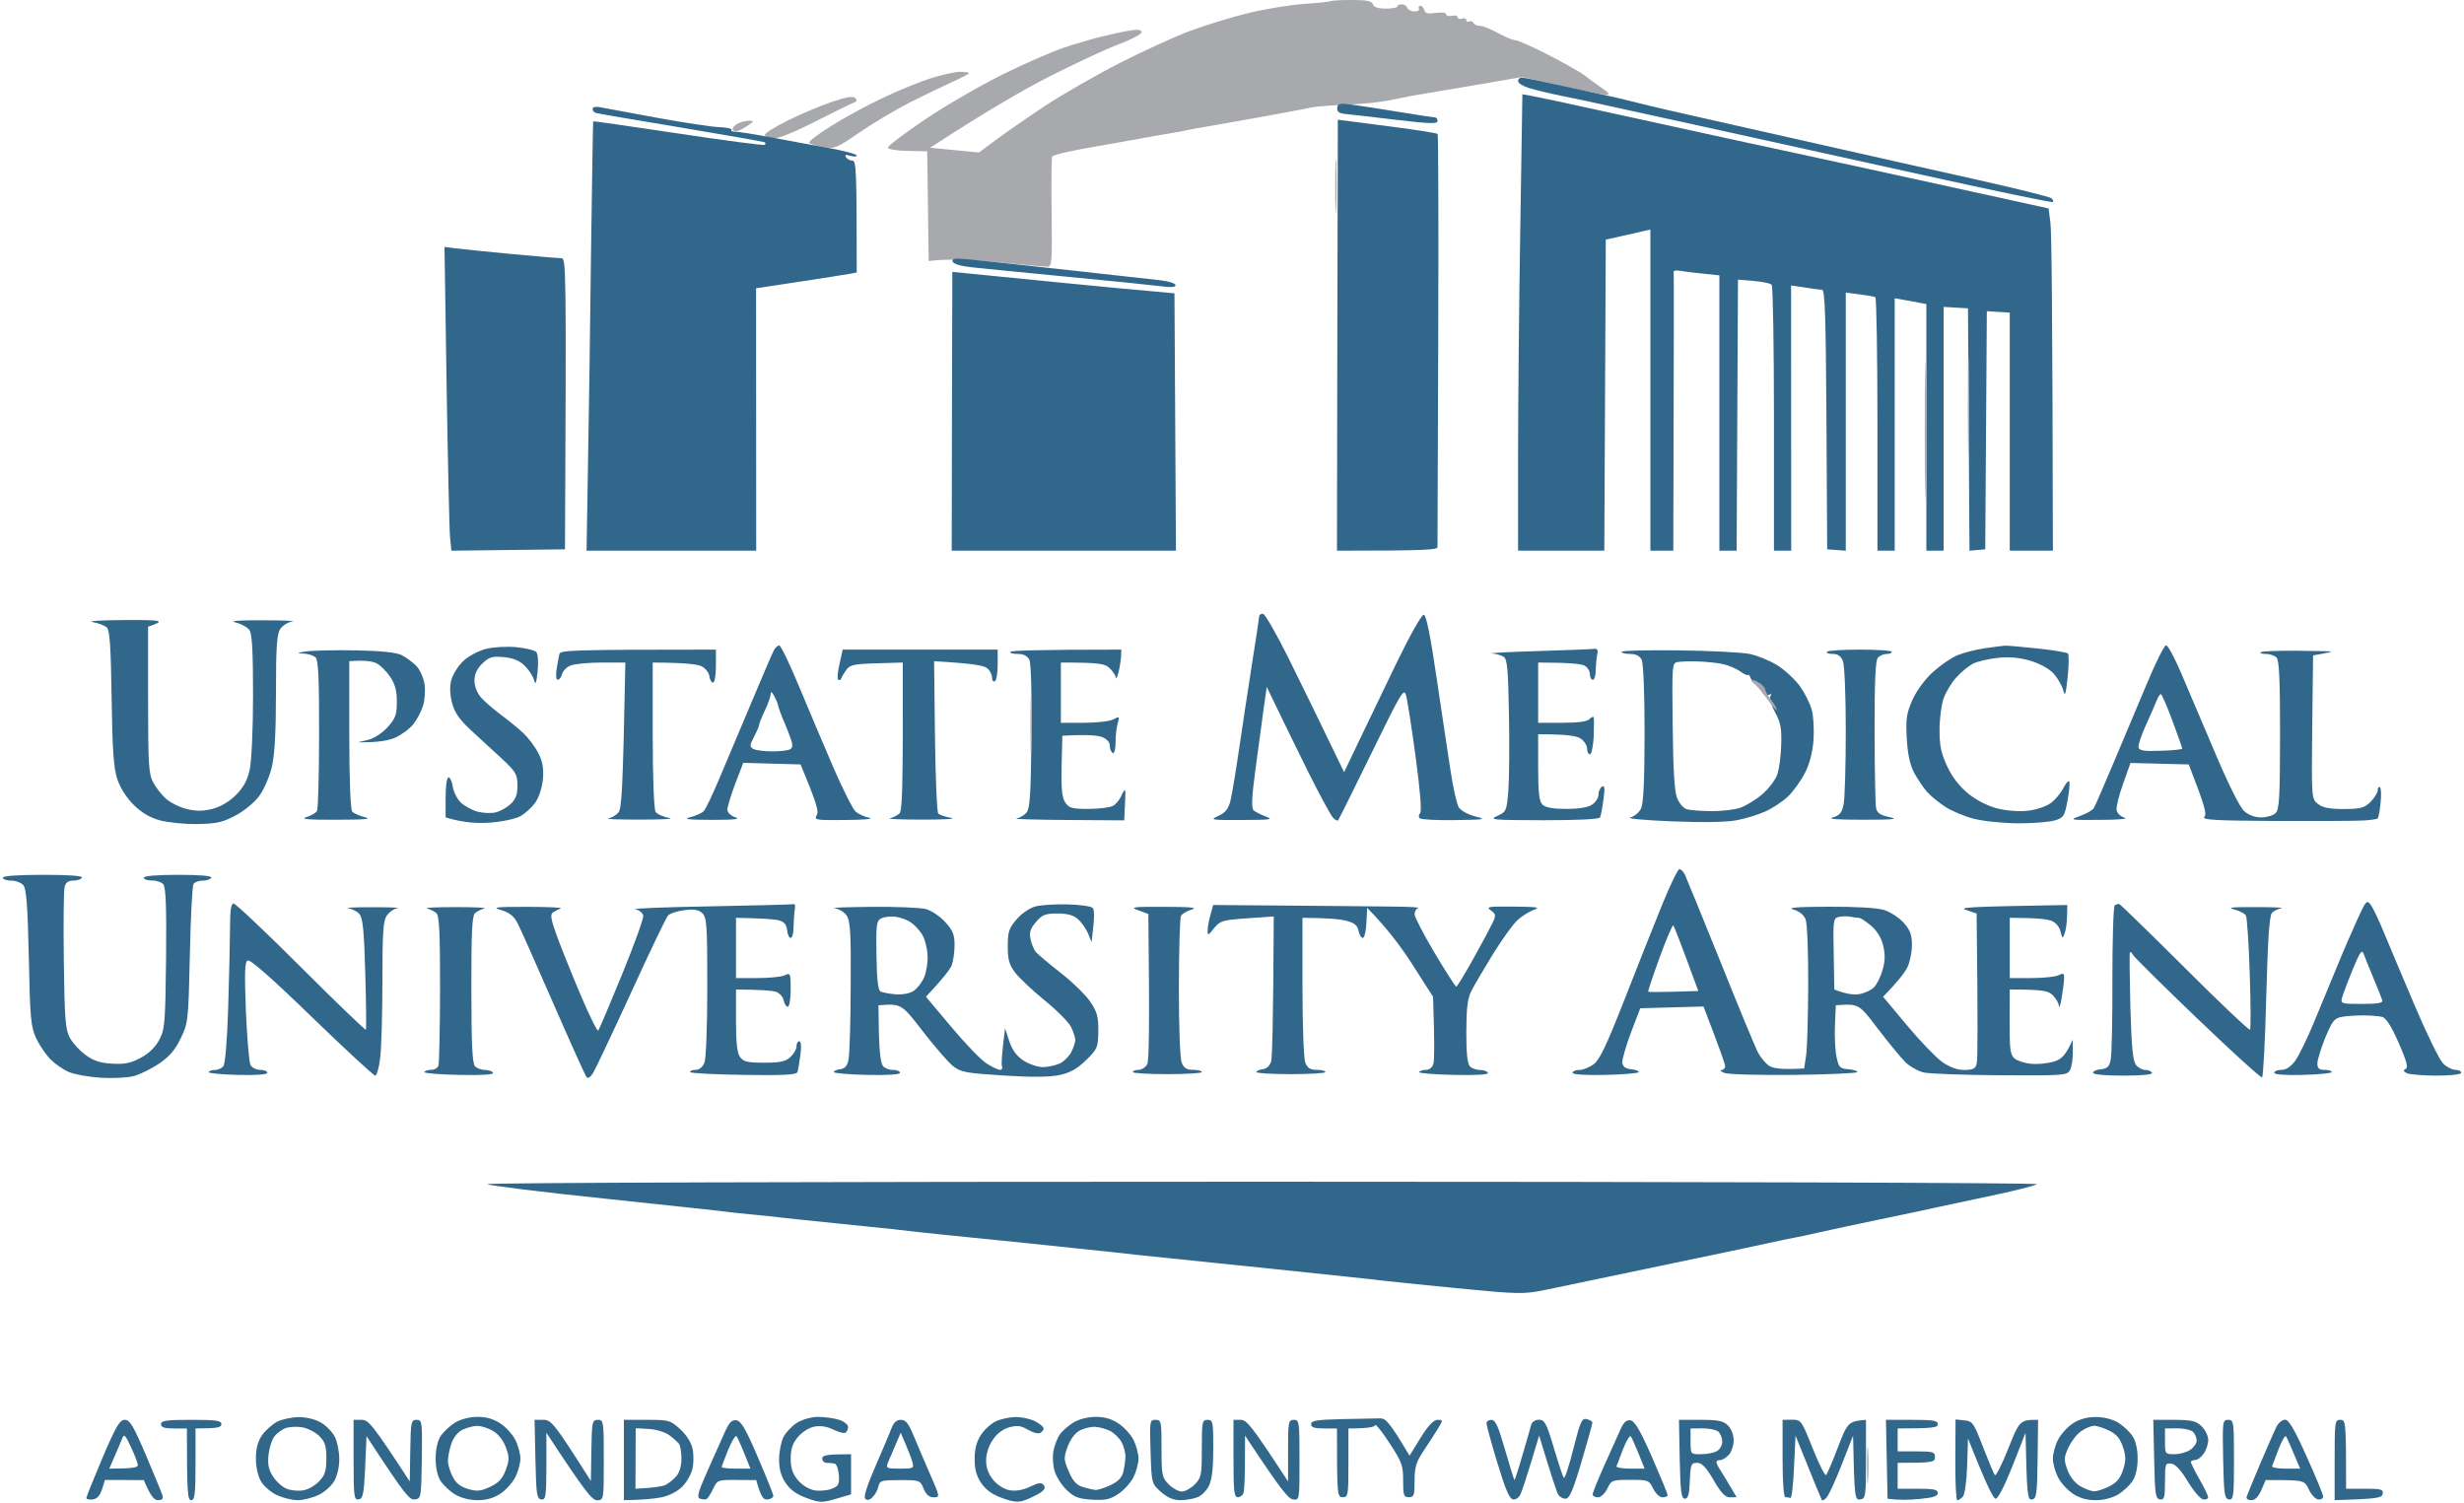 <svg xmlns="http://www.w3.org/2000/svg" viewBox="0 0 200 122" width="200" height="122">
	<style>
		tspan { white-space:pre }
		.shp0 { fill: #a8a9ad } 
		.shp1 { fill: #31678b } 
	</style>
	<g >
		<path class="shp0" d="M108.03 0.09C107.98 0.13 106.99 0.24 105.83 0.32C104.68 0.4 102.63 0.74 101.28 1.07C99.94 1.4 97.84 2.05 96.62 2.5C95.4 2.95 92.82 4.13 90.9 5.11C88.97 6.09 86.19 7.69 84.71 8.67C83.24 9.65 81.45 10.89 80.75 11.42L79.46 12.38L75.5 11.99C80.2 8.93 83.24 7.19 85.3 6.15C87.35 5.11 89.85 3.95 90.84 3.58C91.84 3.21 92.65 2.78 92.65 2.62C92.65 2.41 92.39 2.37 91.77 2.47C91.29 2.54 90.27 2.76 89.5 2.95C88.73 3.13 87.31 3.55 86.35 3.87C85.39 4.19 83.13 5.18 81.33 6.07C79.53 6.96 76.71 8.6 75.05 9.72C73.39 10.84 72.05 11.86 72.07 11.99C72.1 12.12 72.82 12.24 73.69 12.25L75.26 12.28L75.38 21.19C76.92 20.98 78.99 21.09 80.98 21.29C82.97 21.49 84.78 21.65 85.01 21.65C85.38 21.65 85.41 21.31 85.36 17.25C85.32 14.83 85.35 12.78 85.41 12.7C85.48 12.62 86.06 12.45 86.7 12.32C87.34 12.18 88.18 12.02 88.56 11.96C88.95 11.89 90.42 11.63 91.83 11.38C93.24 11.12 94.71 10.86 95.1 10.8C95.48 10.74 96.06 10.64 96.38 10.56C96.7 10.49 97.28 10.38 97.67 10.32C98.05 10.26 100.05 9.91 102.1 9.54C104.15 9.17 106.1 8.8 106.42 8.73C106.74 8.65 108 8.55 109.22 8.5C110.44 8.46 112.01 8.3 112.72 8.15C113.42 8.01 114.21 7.85 114.47 7.8C114.73 7.76 116.88 7.39 119.25 6.99L123.57 6.25C128.45 7.36 130.08 7.69 130.34 7.69C130.71 7.69 130.64 7.57 129.99 7.12C129.54 6.81 128.91 6.35 128.59 6.1C128.27 5.85 126.95 5.11 125.67 4.45C124.39 3.79 123.18 3.26 122.99 3.26C122.8 3.26 122.17 3 121.59 2.68C121.01 2.36 120.35 2.1 120.13 2.1C119.9 2.1 119.67 1.99 119.6 1.86C119.54 1.73 119.38 1.68 119.25 1.75C119.12 1.81 119.02 1.76 119.02 1.63C119.02 1.5 118.86 1.45 118.67 1.51C118.48 1.58 118.32 1.52 118.32 1.4C118.32 1.27 118.11 1.22 117.85 1.28C117.6 1.34 117.39 1.29 117.39 1.16C117.39 1.03 117.03 0.98 116.54 1.05C115.91 1.14 115.67 1.09 115.61 0.82C115.56 0.63 115.41 0.47 115.29 0.47C115.16 0.47 115.11 0.57 115.17 0.7C115.23 0.83 115.08 0.93 114.82 0.93C114.56 0.93 114.3 0.8 114.23 0.64C114.17 0.48 113.96 0.35 113.77 0.35C113.58 0.35 113.42 0.43 113.42 0.52C113.42 0.62 113 0.7 112.49 0.7C111.86 0.7 111.51 0.58 111.44 0.35C111.35 0.08 110.93 0 109.72 0C108.85 0 108.09 0.04 108.03 0.09ZM75.5 6.37C74.6 6.66 72.86 7.37 71.65 7.95C70.43 8.52 68.56 9.54 67.5 10.2C66.44 10.86 65.62 11.49 65.67 11.58C65.72 11.68 66.21 11.84 66.78 11.93C67.75 12.1 67.87 12.05 69.78 10.74C70.87 9.99 72.71 8.9 73.86 8.31C75.02 7.73 76.57 6.98 77.3 6.65C78.04 6.32 78.65 6 78.65 5.94C78.65 5.87 78.31 5.83 77.89 5.83C77.47 5.84 76.39 6.08 75.5 6.37Z" />
		<path class="shp1" d="M123.22 6.58C123.21 6.74 123.61 6.99 124.09 7.14C124.57 7.3 125.81 7.59 126.84 7.8C127.86 8 129.12 8.27 129.64 8.39C130.15 8.5 133.93 9.33 138.04 10.23C142.15 11.13 150.23 12.91 156.01 14.19C161.79 15.47 166.56 16.46 166.63 16.4C166.69 16.34 166.64 16.2 166.51 16.09C166.38 15.98 163.65 15.3 160.44 14.58C157.23 13.87 151.56 12.59 147.84 11.75C144.12 10.91 139.71 9.91 138.04 9.54C136.37 9.17 134.11 8.65 133.02 8.37C131.93 8.1 130.78 7.82 130.46 7.76C130.13 7.7 128.51 7.34 126.84 6.97C125.17 6.6 123.67 6.29 123.51 6.29C123.35 6.29 123.22 6.42 123.22 6.58Z" />
		<path class="shp0" d="M67.5 8.28C66.57 8.59 64.97 9.27 63.94 9.78C62.92 10.29 62.08 10.81 62.08 10.94C62.08 11.07 62.37 11.2 62.72 11.24C63.13 11.27 64.36 10.79 66.16 9.87C67.7 9.09 69.12 8.39 69.31 8.33C69.55 8.24 69.59 8.13 69.42 7.96C69.25 7.78 68.69 7.87 67.5 8.28Z" />
		<path class="shp1" d="M123.4 18.55C123.3 24.55 123.22 32.88 123.22 37.08L123.22 44.7L130.22 44.7L130.34 19.45C132.33 19.01 133.14 18.82 133.43 18.75L133.96 18.63L133.96 44.7L135.82 44.7C135.87 27.29 135.87 22.16 135.85 22.06C135.84 21.96 136.06 21.93 136.35 21.98C136.64 22.03 137.48 22.14 138.21 22.21L139.56 22.35L139.56 44.7L140.96 44.7L141.07 22.7C143.06 22.83 143.72 22.99 143.81 23.13C143.91 23.28 143.99 28.19 143.99 34.05L143.99 44.7L145.39 44.7L145.38 23.17C147.11 23.44 147.74 23.52 147.9 23.52C148.13 23.52 148.2 25.81 148.25 34.05L148.31 44.59L149.82 44.7L149.82 23.75C151.54 23.96 152.12 24.07 152.22 24.12C152.31 24.17 152.39 28.82 152.39 34.46L152.39 44.7L153.79 44.7L153.79 24.21C154.97 24.42 155.55 24.52 155.83 24.58L156.36 24.68L156.36 44.7L157.76 44.7L157.76 24.91L159.74 25.03L159.86 44.7L161.14 44.59L161.27 25.26L163.13 25.38L163.13 44.7L166.63 44.7C166.6 24.94 166.52 18.69 166.43 18.07L166.28 16.92C161.94 15.96 159.1 15.34 157.18 14.92C155.25 14.5 152.31 13.86 150.64 13.49C148.97 13.13 144.67 12.19 141.07 11.42C137.48 10.64 132.44 9.54 129.87 8.97C127.3 8.4 124.84 7.88 124.39 7.8L123.57 7.65L123.4 18.55ZM108.54 8.77C108.52 9.09 108.71 9.21 109.28 9.26C109.69 9.3 111.53 9.51 113.36 9.73C115.96 10.04 116.68 10.06 116.68 9.84C116.69 9.68 116.61 9.55 116.51 9.54C116.41 9.54 115.13 9.34 113.65 9.1C112.18 8.86 110.43 8.59 109.77 8.5C108.71 8.36 108.57 8.39 108.54 8.77ZM48.1 8.83C48.09 8.97 48.21 9.12 48.37 9.17C48.53 9.22 51.65 9.75 55.31 10.36C58.97 10.97 62.01 11.51 62.08 11.55C62.14 11.6 62.14 11.69 62.08 11.76C62.01 11.82 58.86 11.41 55.08 10.84C51.29 10.27 48.17 9.82 48.15 9.85C48.13 9.87 48.05 14.77 47.97 20.72C47.9 26.68 47.79 34.51 47.72 38.13L47.61 44.7L61.38 44.7L61.37 23.4C63.09 23.14 64.64 22.9 65.93 22.71C67.21 22.51 68.55 22.3 68.9 22.24L69.54 22.12C69.54 13.7 69.49 13.04 69.19 13.04C69 13.04 68.77 12.91 68.67 12.76C68.54 12.57 68.65 12.53 69.02 12.65C69.31 12.73 69.54 12.72 69.54 12.61C69.53 12.51 68.51 12.24 67.26 12.01C66.01 11.79 63.89 11.4 62.54 11.14C61.2 10.89 59.91 10.69 59.68 10.69C59.46 10.7 59.32 10.63 59.37 10.54C59.42 10.44 58.97 10.34 58.38 10.32C57.78 10.3 55.51 9.96 53.33 9.56C51.14 9.16 49.08 8.78 48.74 8.71C48.38 8.63 48.11 8.68 48.1 8.83Z" />
		<path class="shp0" d="M59.88 10.03C59.63 10.16 59.45 10.37 59.47 10.49C59.49 10.61 59.65 10.68 59.81 10.65C59.98 10.62 60.37 10.42 60.69 10.2C61.21 9.84 61.22 9.8 60.79 9.8C60.54 9.8 60.13 9.9 59.88 10.03Z" />
		<path class="shp1" d="M108.55 27.21L108.52 44.7C115.72 44.7 116.68 44.63 116.68 44.41C116.68 44.25 116.7 36.66 116.74 27.55C116.77 18.44 116.75 10.93 116.69 10.87C116.62 10.81 115.2 10.58 113.54 10.36C111.87 10.14 110.07 9.91 109.54 9.84L108.59 9.72L108.55 27.21Z" />
		<path class="shp0" d="M108.38 15.13C108.38 17.12 108.41 17.9 108.46 16.88C108.5 15.86 108.5 14.23 108.46 13.27C108.41 12.31 108.38 13.15 108.38 15.13Z" />
		<path class="shp1" d="M36.25 31.27C36.35 37.44 36.47 42.99 36.53 43.6L36.64 44.7L45.86 44.59C45.97 21.65 45.95 20.95 45.57 20.96C45.34 20.96 43.48 20.8 41.42 20.61C39.37 20.41 37.33 20.21 36.89 20.15L36.08 20.04L36.25 31.27ZM77.32 21.22C77.37 21.42 77.96 21.6 78.9 21.7C79.72 21.79 83.18 22.13 86.58 22.46C89.98 22.78 93.37 23.13 94.11 23.22C95.05 23.35 95.45 23.32 95.42 23.14C95.4 23 94.85 22.82 94.19 22.75C93.54 22.68 90.16 22.3 86.7 21.92C83.23 21.54 79.68 21.15 78.81 21.07C77.55 20.94 77.25 20.97 77.32 21.22ZM77.27 33.39L77.25 44.7L95.45 44.7L95.33 23.81C92.44 23.56 89.03 23.23 85.88 22.92C82.74 22.61 79.52 22.29 78.73 22.21L77.3 22.07L77.27 33.39Z" />
		<path class="shp0" d="M156.23 35.04C156.23 40.03 156.26 42.02 156.3 39.46C156.34 36.9 156.34 32.82 156.3 30.38C156.26 27.95 156.23 30.05 156.23 35.04ZM159.73 32.94C159.73 36.53 159.76 37.94 159.8 36.09C159.84 34.23 159.84 31.3 159.8 29.57C159.76 27.84 159.73 29.36 159.73 32.94Z" />
		<path fill-rule="evenodd" class="shp1" d="M102.51 49.82C102.67 49.82 103.62 51.47 104.62 53.49C105.62 55.51 107.04 58.4 109.1 62.68L110.14 60.5C110.71 59.3 112.1 56.41 113.23 54.07C114.48 51.49 115.4 49.85 115.58 49.9C115.77 49.95 116.12 51.7 116.6 54.97C117.01 57.71 117.51 61.1 117.73 62.51C117.94 63.92 118.25 65.28 118.41 65.54C118.58 65.8 119.17 66.12 119.74 66.27C120.69 66.51 120.57 66.53 118.09 66.57C116.61 66.59 115.32 66.52 115.23 66.42C115.13 66.32 115.15 66.13 115.27 66.01C115.41 65.86 115.27 64.13 114.91 61.47C114.59 59.1 114.24 56.84 114.13 56.46C113.96 55.81 113.75 56.16 111.33 61.12C109.89 64.06 108.67 66.52 108.61 66.59C108.55 66.65 108.36 66.55 108.18 66.35C108.01 66.16 107.13 64.54 106.23 62.75C105.34 60.95 104.21 58.65 102.82 55.76L102.54 57.74C102.39 58.83 102.1 61.03 101.88 62.63C101.6 64.72 101.57 65.61 101.75 65.77C101.89 65.9 102.34 66.13 102.75 66.28C103.4 66.52 103.15 66.55 100.82 66.56C98.28 66.57 98.17 66.55 98.89 66.23C99.46 65.97 99.7 65.67 99.87 65.02C99.99 64.54 100.31 62.62 100.58 60.77C100.85 58.91 101.33 55.77 101.64 53.78C101.96 51.8 102.21 50.1 102.21 50C102.22 49.9 102.35 49.82 102.51 49.82ZM10.15 50.33C13.15 50.32 13.54 50.36 12.02 50.87L12.02 56.81C12.02 62.02 12.07 62.84 12.43 63.5C12.65 63.92 13.12 64.52 13.48 64.84C13.83 65.15 14.59 65.53 15.17 65.67C15.95 65.86 16.49 65.85 17.27 65.65C17.92 65.48 18.64 65.05 19.16 64.52C19.77 63.91 20.08 63.34 20.27 62.46C20.42 61.77 20.54 59.12 20.54 56.4C20.54 52.87 20.46 51.46 20.25 51.15C20.09 50.92 19.59 50.64 19.14 50.53C18.57 50.4 19.25 50.34 21.35 50.35C23.02 50.35 24.1 50.4 23.75 50.44C23.39 50.49 22.95 50.76 22.75 51.05C22.47 51.47 22.4 52.47 22.4 56.23C22.4 59.48 22.29 61.31 22.06 62.28C21.87 63.05 21.42 64.1 21.04 64.61C20.65 65.14 19.82 65.82 19.11 66.2C18.05 66.76 17.56 66.86 15.99 66.89C14.96 66.9 13.59 66.76 12.95 66.58C12.17 66.37 11.47 65.95 10.84 65.32C10.25 64.73 9.75 63.94 9.51 63.21C9.22 62.31 9.12 60.82 9.06 56.65C9 52.55 8.91 51.17 8.68 50.94C8.51 50.78 7.98 50.57 7.51 50.49C7.04 50.41 8.23 50.34 10.15 50.33ZM41.89 52.53C42.66 52.6 43.4 52.78 43.53 52.93C43.67 53.09 43.71 53.74 43.64 54.48C43.53 55.5 43.47 55.64 43.34 55.18C43.25 54.86 42.9 54.34 42.57 54.02C42.15 53.61 41.62 53.4 40.88 53.34C39.94 53.25 39.7 53.33 39.15 53.86C38.71 54.29 38.51 54.72 38.51 55.24C38.51 55.69 38.72 56.24 39.03 56.6C39.32 56.93 40.03 57.55 40.61 57.98C41.18 58.4 42.01 59.08 42.44 59.47C42.86 59.86 43.43 60.6 43.69 61.12C44.04 61.8 44.14 62.36 44.07 63.21C44.01 63.9 43.76 64.69 43.46 65.13C43.17 65.55 42.6 66.06 42.18 66.28C41.76 66.49 40.64 66.72 39.67 66.78C38.69 66.84 37.54 66.77 36.17 66.35L36.17 64.73C36.17 63.79 36.27 63.1 36.41 63.1C36.53 63.1 36.69 63.44 36.75 63.85C36.81 64.27 37.1 64.84 37.39 65.13C37.68 65.41 38.29 65.75 38.74 65.88C39.19 66 39.86 66.03 40.24 65.94C40.61 65.85 41.16 65.54 41.46 65.25C41.87 64.86 42.01 64.47 42 63.74C41.99 62.83 41.87 62.64 40.66 61.51C39.92 60.84 38.79 59.79 38.14 59.19C37.27 58.37 36.89 57.82 36.69 57.04C36.51 56.34 36.49 55.72 36.64 55.18C36.76 54.73 37.19 54.05 37.59 53.67C37.99 53.28 38.81 52.84 39.41 52.68C40.03 52.52 41.09 52.46 41.89 52.53ZM63.25 52.39C63.38 52.39 64.12 53.93 64.9 55.82C65.69 57.71 66.94 60.67 67.69 62.4C68.44 64.13 69.24 65.7 69.46 65.89C69.69 66.08 70.19 66.31 70.58 66.39C70.97 66.47 70.11 66.55 68.67 66.56C66.23 66.59 66.06 66.56 66.29 66.18C66.47 65.87 66.35 65.34 64.98 62.05L60.33 61.92L59.68 63.61C59.33 64.54 59.04 65.49 59.04 65.71C59.04 65.95 59.31 66.21 59.68 66.34C60.15 66.49 59.63 66.55 57.76 66.55C55.84 66.54 55.4 66.49 56.01 66.34C56.46 66.23 56.96 66 57.12 65.84C57.28 65.67 57.87 64.44 58.43 63.1C59 61.75 60.17 58.97 61.03 56.93C61.89 54.88 62.69 53.02 62.81 52.79C62.93 52.57 63.13 52.39 63.25 52.39ZM62.08 57.68C61.82 58.23 61.61 58.75 61.62 58.85C61.62 58.94 61.43 59.37 61.21 59.8C60.84 60.49 60.84 60.61 61.14 60.79C61.34 60.9 62.02 60.99 62.66 60.99C63.3 60.99 63.96 60.92 64.13 60.82C64.35 60.69 64.37 60.48 64.18 59.95C64.04 59.57 63.84 59.04 63.73 58.79C63.61 58.53 63.44 58.11 63.35 57.86C63.25 57.6 63.15 57.29 63.13 57.16C63.1 57.03 62.96 56.72 62.82 56.46C62.64 56.14 62.56 56.1 62.55 56.34C62.55 56.54 62.34 57.14 62.08 57.68ZM162.72 52.41C162.94 52.4 164.15 52.5 165.4 52.64C166.65 52.77 167.75 52.96 167.85 53.04C167.94 53.13 167.93 53.99 167.83 54.95C167.67 56.43 167.61 56.59 167.46 55.99C167.35 55.61 166.99 55 166.66 54.64C166.29 54.26 165.52 53.84 164.76 53.62C163.88 53.37 163.05 53.3 162.14 53.4C161.4 53.48 160.5 53.69 160.15 53.87C159.8 54.05 159.19 54.54 158.8 54.98C158.4 55.41 157.94 56.18 157.76 56.69C157.58 57.2 157.43 58.36 157.43 59.25C157.43 60.54 157.56 61.16 158.06 62.22C158.48 63.12 159.06 63.85 159.8 64.45C160.5 65 161.38 65.44 162.19 65.64C162.94 65.82 163.96 65.89 164.64 65.8C165.29 65.73 166.1 65.45 166.45 65.19C166.81 64.94 167.27 64.38 167.48 63.97C167.7 63.55 167.91 63.32 167.96 63.44C168.02 63.57 167.95 64.28 167.81 65.02C167.58 66.24 167.5 66.38 166.8 66.59C166.39 66.72 165.05 66.83 163.83 66.83C162.59 66.82 160.99 66.66 160.21 66.46C159.44 66.26 158.39 65.82 157.88 65.48C157.36 65.14 156.7 64.6 156.41 64.27C156.12 63.94 155.66 63.26 155.38 62.75C155.03 62.09 154.85 61.26 154.77 59.95C154.68 58.36 154.75 57.91 155.22 56.83C155.55 56.09 156.22 55.17 156.88 54.56C157.49 54.01 158.39 53.39 158.87 53.19C159.35 52.99 160.32 52.74 161.03 52.63C161.73 52.53 162.49 52.43 162.72 52.41ZM175.82 52.38C175.96 52.38 176.49 53.35 177 54.54C177.51 55.72 178.74 58.63 179.75 61C180.84 63.59 181.8 65.52 182.15 65.83C182.52 66.16 183.03 66.35 183.53 66.35C183.97 66.35 184.5 66.2 184.7 66.01C185.01 65.71 185.06 64.8 185.07 59.66C185.07 55.13 185 53.59 184.78 53.37C184.61 53.21 184.23 53.08 183.92 53.08C183.61 53.08 183.42 53.02 183.5 52.94C183.58 52.86 184.86 52.81 186.34 52.82C187.82 52.84 189.11 52.86 189.21 52.88C189.3 52.9 189.01 52.98 187.75 53.2L187.68 59.02C187.62 64.84 187.62 64.84 188.15 65.26C188.55 65.57 189.08 65.67 190.27 65.67C191.64 65.66 191.93 65.58 192.43 65.07C192.74 64.75 193 64.34 193 64.14C193 63.95 193.08 63.84 193.17 63.89C193.27 63.94 193.3 64.51 193.23 65.15C193.17 65.79 193.06 66.36 193 66.43C192.93 66.49 192.41 66.57 191.83 66.6C191.25 66.64 188.05 66.65 184.71 66.64C179.77 66.61 178.7 66.55 178.92 66.31C179.13 66.07 179.02 65.56 177.66 62.05L172.93 61.93L172.33 63.62C171.99 64.55 171.76 65.51 171.8 65.76C171.84 66.01 172.14 66.29 172.46 66.38C172.78 66.47 171.89 66.55 170.48 66.55C167.97 66.57 167.93 66.56 168.84 66.23C169.36 66.04 169.86 65.76 169.95 65.6C170.05 65.44 170.77 63.79 171.55 61.93C172.33 60.07 173.56 57.17 174.27 55.47C174.98 53.77 175.67 52.38 175.82 52.38ZM174.19 58.84C173.82 59.64 173.55 60.45 173.58 60.64C173.62 60.93 173.96 60.99 175.38 60.94C176.34 60.91 177.13 60.83 177.13 60.77C177.13 60.7 176.77 59.68 176.33 58.5C175.89 57.31 175.47 56.34 175.39 56.34C175.32 56.34 175.16 56.58 175.05 56.87C174.94 57.16 174.55 58.04 174.19 58.84ZM28.88 52.79C30.97 52.83 32.18 52.96 32.61 53.18C32.97 53.36 33.49 53.75 33.79 54.05C34.08 54.35 34.38 55.02 34.46 55.53C34.53 56.04 34.48 56.83 34.34 57.27C34.21 57.72 33.85 58.4 33.56 58.77C33.26 59.15 32.6 59.64 32.09 59.87C31.58 60.1 30.68 60.28 29.05 60.25L29.87 60.06C30.34 59.95 31.01 59.52 31.45 59.04C32.1 58.32 32.21 58.03 32.21 56.98C32.22 56.09 32.07 55.54 31.68 54.95C31.38 54.5 30.88 54 30.56 53.84C30.25 53.68 29.62 53.57 28.35 53.67L28.35 59.65C28.35 63.31 28.45 65.73 28.59 65.88C28.72 66.02 29.19 66.23 29.64 66.34C30.22 66.48 29.56 66.54 27.3 66.54C25.04 66.55 24.35 66.49 24.85 66.33C25.24 66.22 25.63 65.99 25.73 65.83C25.82 65.67 25.9 62.87 25.9 59.6C25.91 55.11 25.84 53.59 25.62 53.37C25.45 53.21 25.01 53.06 24.62 53.05C24.04 53.02 24.07 52.99 24.85 52.88C25.37 52.8 27.18 52.76 28.88 52.79ZM58.11 52.73L58.11 54.07C58.11 54.81 58 55.41 57.88 55.41C57.75 55.41 57.62 55.18 57.58 54.89C57.55 54.61 57.26 54.24 56.94 54.08C56.62 53.92 55.6 53.79 52.98 53.78L52.98 59.66C52.98 63.05 53.08 65.69 53.21 65.89C53.33 66.08 53.83 66.31 54.31 66.39C54.8 66.47 53.77 66.53 52.04 66.53C50.31 66.53 49.1 66.49 49.36 66.44C49.61 66.4 49.98 66.19 50.18 65.97C50.46 65.66 50.55 64.48 50.76 53.78L48.83 53.78C47.77 53.78 46.65 53.89 46.32 54.02C46 54.14 45.69 54.46 45.62 54.71C45.56 54.97 45.4 55.18 45.27 55.18C45.14 55.18 45.1 54.82 45.18 54.31C45.25 53.83 45.36 53.28 45.41 53.08C45.49 52.78 46.4 52.73 58.11 52.73ZM68.4 52.73L80.98 52.73L80.98 53.96C80.98 54.63 80.88 55.23 80.75 55.3C80.62 55.36 80.52 55.23 80.52 55C80.53 54.78 80.36 54.44 80.14 54.25C79.88 54.02 79.04 53.86 75.82 53.67L75.89 59.76C75.93 63.11 76.05 65.94 76.16 66.04C76.27 66.15 76.75 66.31 77.21 66.39C77.68 66.47 76.65 66.53 74.91 66.53C73.18 66.53 71.97 66.48 72.23 66.42C72.49 66.36 72.83 66.19 73 66.04C73.23 65.83 73.3 64.4 73.28 53.78L71.16 53.84C69.35 53.89 68.99 53.97 68.7 54.36C68.52 54.62 68.33 54.93 68.29 55.06C68.24 55.19 68.13 55.24 68.04 55.18C67.95 55.12 67.99 54.54 68.14 53.9L68.4 52.73ZM91.02 52.73L90.99 53.32C90.97 53.64 90.88 54.21 90.78 54.6C90.68 54.98 90.59 55.16 90.58 55C90.56 54.84 90.34 54.5 90.08 54.25C89.7 53.87 89.3 53.78 86.11 53.78L86.11 58.67L87.98 58.67C89.01 58.67 90.08 58.55 90.37 58.39C90.86 58.13 90.89 58.15 90.73 58.68C90.63 59 90.55 59.7 90.55 60.24C90.55 60.82 90.45 61.18 90.32 61.12C90.19 61.05 90.08 60.79 90.08 60.53C90.08 60.24 89.84 59.98 89.44 59.82C89.09 59.69 88.22 59.61 86.23 59.72L86.17 62.16C86.13 64.03 86.2 64.73 86.46 65.13C86.77 65.59 87.02 65.66 88.33 65.66C89.17 65.66 90.06 65.55 90.32 65.42C90.57 65.3 90.9 64.9 91.04 64.55C91.19 64.2 91.32 64.05 91.34 64.22C91.35 64.38 91.34 64.99 91.25 66.59L86.64 66.56C84.1 66.54 82.24 66.49 82.5 66.44C82.75 66.4 83.12 66.19 83.31 65.97C83.6 65.66 83.67 64.56 83.72 59.8C83.76 56.29 83.69 53.83 83.55 53.55C83.39 53.24 83.08 53.08 82.61 53.08C82.23 53.08 81.96 53.01 82.01 52.91C82.06 52.81 84.11 52.73 91.02 52.73ZM129.35 52.67C129.66 52.63 129.73 52.74 129.64 53.14C129.58 53.43 129.53 54.01 129.52 54.42C129.52 54.84 129.42 55.18 129.29 55.18C129.16 55.18 129.05 54.97 129.05 54.71C129.05 54.46 128.84 54.14 128.59 54.02C128.33 53.89 127.39 53.78 124.85 53.78L124.85 58.67L126.79 58.67C128.04 58.67 128.83 58.57 129 58.38C129.16 58.22 129.31 58.14 129.35 58.21C129.39 58.27 129.39 58.98 129.36 59.78C129.32 60.58 129.18 61.23 129.05 61.23C128.93 61.23 128.82 61.02 128.82 60.77C128.82 60.51 128.59 60.14 128.3 59.95C127.97 59.73 127.23 59.6 124.85 59.6L124.85 62.28C124.85 64.35 124.93 65.04 125.2 65.31C125.45 65.55 126.04 65.66 127.13 65.66C128.15 65.66 128.89 65.54 129.23 65.31C129.52 65.12 129.75 64.75 129.75 64.49C129.75 64.24 129.88 63.95 130.03 63.85C130.25 63.72 130.28 63.98 130.15 64.9C130.06 65.57 129.94 66.23 129.87 66.35C129.8 66.5 128.03 66.58 125.26 66.58C121.13 66.57 120.83 66.54 121.53 66.23C122.26 65.9 122.29 65.83 122.43 64.2C122.5 63.27 122.53 60.49 122.48 58.02C122.42 54.35 122.34 53.49 122.05 53.31C121.86 53.19 121.44 53.07 121.12 53.04C120.8 53.01 122.43 52.92 124.74 52.85C127.05 52.78 129.12 52.7 129.35 52.67ZM136.23 52.79C138.77 52.82 141.37 52.95 142.01 53.08C142.65 53.21 143.67 53.63 144.28 54.01C144.89 54.4 145.71 55.16 146.1 55.7C146.49 56.25 146.92 57.11 147.06 57.62C147.2 58.14 147.26 59.24 147.2 60.07C147.13 61.06 146.89 61.98 146.5 62.75C146.17 63.39 145.55 64.25 145.12 64.66C144.69 65.06 143.87 65.61 143.29 65.87C142.71 66.13 141.66 66.45 140.96 66.58C140.13 66.74 138.25 66.77 135.71 66.67C133.52 66.58 132 66.44 132.32 66.36C132.64 66.28 133.04 65.96 133.19 65.65C133.4 65.24 133.48 63.46 133.49 59.54C133.49 56.24 133.39 53.83 133.25 53.55C133.09 53.24 132.78 53.08 132.32 53.08C131.94 53.08 131.62 53.01 131.62 52.91C131.62 52.81 133.7 52.76 136.23 52.79ZM135.77 58.92C135.81 62.5 135.91 64.25 136.13 64.78C136.3 65.2 136.64 65.6 136.89 65.68C137.14 65.76 138.02 65.83 138.86 65.84C139.69 65.85 140.75 65.73 141.21 65.58C141.68 65.43 142.49 64.94 143.02 64.49C143.55 64.04 144.11 63.31 144.26 62.86C144.42 62.41 144.56 61.31 144.58 60.42C144.62 59.09 144.52 58.61 144.07 57.8C143.77 57.25 143.6 56.68 143.7 56.52C143.82 56.33 143.78 56.29 143.58 56.4C143.42 56.5 143.19 56.42 143.06 56.23C142.93 56.04 142.88 55.77 142.94 55.65C143 55.52 142.9 55.46 142.71 55.53C142.49 55.6 142.27 55.44 142.14 55.12C142.02 54.83 141.91 54.68 141.91 54.77C141.9 54.87 141.6 54.75 141.25 54.5C140.9 54.25 140.24 53.98 139.79 53.89C139.34 53.8 138.45 53.71 137.81 53.69C137.16 53.67 136.43 53.69 136.17 53.74C135.72 53.81 135.71 53.98 135.77 58.92ZM150.97 52.73C152.39 52.73 153.56 52.81 153.56 52.91C153.56 53.01 153.37 53.08 153.14 53.08C152.91 53.08 152.59 53.21 152.43 53.38C152.23 53.59 152.15 55.2 152.16 59.37C152.16 62.51 152.22 65.31 152.28 65.6C152.36 66 152.63 66.17 153.38 66.33C154.15 66.49 153.67 66.54 151.23 66.54C149.1 66.54 148.3 66.48 148.77 66.35C149.34 66.18 149.51 65.98 149.65 65.26C149.74 64.77 149.82 62.1 149.82 59.31C149.82 56.47 149.72 53.99 149.59 53.67C149.43 53.26 149.18 53.08 148.77 53.08C148.45 53.08 148.23 53.01 148.29 52.91C148.34 52.81 149.55 52.73 150.97 52.73Z" />
		<path class="shp0" d="M83.64 58.9C83.64 61.02 83.68 61.86 83.72 60.77C83.76 59.68 83.76 57.95 83.72 56.93C83.68 55.9 83.64 56.79 83.64 58.9ZM142.37 55.48C142.58 55.63 143.08 56.23 143.49 56.81C143.9 57.39 144.23 57.75 144.23 57.62C144.22 57.5 144.01 57.13 143.76 56.81C143.51 56.49 143.29 56.12 143.29 55.99C143.28 55.87 143.09 55.63 142.87 55.48C142.65 55.32 142.37 55.19 142.24 55.19C142.11 55.19 142.17 55.32 142.37 55.48Z" />
		<path fill-rule="evenodd" class="shp1" d="M136.31 70.55C136.43 70.55 136.62 70.73 136.74 70.95C136.85 71.18 138.15 74.35 139.62 78C141.08 81.65 142.46 84.97 142.67 85.39C142.88 85.8 143.29 86.3 143.58 86.5C143.92 86.73 144.53 86.83 146.44 86.73L146.6 85.68C146.69 85.1 146.76 82.51 146.77 79.92C146.78 77.27 146.69 74.95 146.56 74.62C146.41 74.26 146.04 73.96 145.57 73.83C145.02 73.67 145.83 73.61 148.42 73.6C150.69 73.59 152.38 73.69 152.95 73.87C153.45 74.03 154.16 74.5 154.53 74.91C155.05 75.5 155.19 75.89 155.19 76.72C155.19 77.29 155.02 78.1 154.82 78.52C154.61 78.94 154.08 79.64 152.85 80.91L154.78 83.22C155.84 84.49 157.13 85.83 157.64 86.2C158.28 86.64 158.86 86.85 159.45 86.85C160.16 86.84 160.35 86.75 160.45 86.32C160.52 86.03 160.55 83.18 160.44 74.15L159.63 73.88C158.93 73.65 159.49 73.6 167.8 73.46L167.78 74.39C167.77 74.9 167.68 75.53 167.58 75.78C167.42 76.21 167.39 76.19 167.25 75.61C167.16 75.23 166.86 74.87 166.51 74.74C166.19 74.61 165.3 74.5 163.13 74.5L163.13 79.39L164.88 79.39C165.84 79.39 166.84 79.29 167.09 79.16C167.49 78.96 167.56 79 167.54 79.45C167.53 79.74 167.44 80.45 167.34 81.02C167.24 81.6 167.14 81.89 167.12 81.66C167.11 81.44 166.88 81.05 166.63 80.79C166.26 80.42 165.85 80.32 163.13 80.32L163.12 82.94C163.11 85.14 163.17 85.62 163.51 85.91C163.73 86.1 164.34 86.3 164.86 86.35C165.38 86.4 166.2 86.32 166.69 86.18C167.32 85.98 167.65 85.71 168.24 84.4L168.25 85.39C168.26 85.93 168.16 86.59 168.03 86.84C167.8 87.29 167.58 87.31 162.37 87.28C159.38 87.26 156.58 87.16 156.13 87.05C155.68 86.94 155.01 86.56 154.65 86.21C154.29 85.85 153.29 84.64 152.43 83.51C150.89 81.47 150.87 81.46 149.01 81.6L148.94 83.23C148.9 84.13 148.96 85.28 149.07 85.8C149.24 86.63 149.34 86.73 150.01 86.79C150.42 86.82 150.76 86.92 150.76 87.02C150.76 87.11 148.45 87.22 145.62 87.25C142.8 87.28 140.25 87.21 139.96 87.09C139.68 86.97 139.57 86.87 139.73 86.86C139.89 86.85 140.02 86.71 140.03 86.55C140.03 86.39 139.63 85.23 138.27 81.7L133.14 81.84L132.38 83.82C131.97 84.91 131.66 86.01 131.68 86.26C131.72 86.58 131.94 86.74 132.38 86.79C132.73 86.82 133.02 86.92 133.02 87.02C133.02 87.11 131.81 87.22 130.34 87.25C128.67 87.29 127.65 87.22 127.65 87.08C127.65 86.95 127.89 86.85 128.18 86.85C128.47 86.86 128.99 86.65 129.35 86.39C129.85 86.02 130.4 84.85 131.88 81.08C132.92 78.42 134.29 74.97 134.93 73.4C135.57 71.83 136.19 70.55 136.31 70.55ZM148.84 77.43L148.89 80.32C149.89 80.71 150.52 80.77 150.93 80.69C151.35 80.62 151.88 80.37 152.1 80.15C152.33 79.93 152.64 79.3 152.8 78.75C153.01 78.04 153.03 77.49 152.86 76.77C152.71 76.13 152.36 75.56 151.87 75.14C151.45 74.78 151 74.49 150.88 74.5C150.75 74.5 150.43 74.46 150.18 74.41C149.92 74.36 149.5 74.37 149.24 74.43C148.81 74.53 148.78 74.71 148.84 77.43ZM133.78 80.5C133.81 80.53 134.74 80.53 135.84 80.5L137.85 80.44C136.37 76.41 135.89 75.19 135.82 75.12C135.75 75.06 135.25 76.23 134.71 77.72C134.16 79.22 133.75 80.47 133.78 80.5ZM3.5 71.01C5.6 71.01 6.73 71.09 6.65 71.24C6.59 71.37 6.27 71.48 5.95 71.48C5.54 71.48 5.33 71.63 5.24 72C5.17 72.29 5.14 74.99 5.18 78C5.24 82.67 5.31 83.58 5.66 84.22C5.88 84.64 6.45 85.27 6.93 85.62C7.57 86.1 8.11 86.28 9.09 86.34C10.1 86.4 10.61 86.3 11.41 85.87C12.08 85.52 12.6 85.01 12.93 84.4C13.38 83.54 13.42 83.05 13.48 77.76C13.52 73.45 13.46 71.99 13.24 71.76C13.08 71.59 12.66 71.46 12.31 71.47C11.96 71.47 11.67 71.37 11.67 71.24C11.67 71.1 12.76 71.01 14.47 71.01C16.26 71.01 17.23 71.1 17.15 71.24C17.09 71.37 16.77 71.48 16.45 71.48C16.13 71.48 15.79 71.61 15.7 71.77C15.61 71.93 15.47 74.52 15.41 77.53C15.29 82.85 15.27 83.04 14.67 84.28C14.22 85.22 13.74 85.77 12.92 86.33C12.29 86.75 11.37 87.21 10.85 87.35C10.34 87.48 9.13 87.54 8.17 87.48C7.21 87.42 6.05 87.21 5.6 87.02C5.15 86.83 4.48 86.37 4.11 86C3.74 85.63 3.21 84.86 2.94 84.28C2.5 83.34 2.44 82.68 2.34 77.74C2.25 73.59 2.14 72.15 1.9 71.86C1.72 71.65 1.28 71.48 0.91 71.48C0.54 71.48 0.23 71.37 0.23 71.24C0.23 71.1 1.48 71.01 3.5 71.01ZM192.44 73.46C192.62 73.71 193.1 74.71 193.49 75.67C193.89 76.63 195.01 79.3 195.99 81.6C196.97 83.91 198.01 86.03 198.3 86.32C198.59 86.61 199.04 86.84 199.3 86.84C199.56 86.84 199.77 86.95 199.77 87.08C199.77 87.21 198.93 87.31 197.72 87.31C196.6 87.3 195.53 87.21 195.33 87.1C195.07 86.95 195.05 86.87 195.27 86.76C195.49 86.65 195.33 86.09 194.69 84.63C194.09 83.28 193.67 82.62 193.35 82.54C193.09 82.48 192.41 82.42 191.83 82.42C191.25 82.42 190.47 82.47 190.08 82.54C189.47 82.65 189.3 82.88 188.74 84.23C188.39 85.09 188.1 86.03 188.1 86.32C188.1 86.72 188.23 86.84 188.68 86.84C189 86.84 189.26 86.92 189.26 87.02C189.27 87.11 188.21 87.22 186.93 87.25C185.49 87.29 184.6 87.22 184.6 87.08C184.6 86.95 184.86 86.84 185.18 86.84C185.57 86.84 185.94 86.59 186.31 86.09C186.61 85.67 187.31 84.23 187.86 82.89C188.42 81.54 189.26 79.5 189.74 78.35C190.21 77.19 190.94 75.52 191.35 74.62C192.05 73.08 192.11 73.02 192.44 73.46ZM190.11 80.96C189.97 81.47 190.01 81.49 191.72 81.49C193.01 81.49 193.44 81.41 193.37 81.2C193.32 81.04 193 80.23 192.65 79.39C192.3 78.56 191.94 77.67 191.85 77.41C191.71 77.04 191.54 77.3 190.97 78.69C190.57 79.66 190.19 80.68 190.11 80.96ZM18.96 73.34C19.12 73.34 21.59 75.67 24.44 78.52C27.29 81.37 29.66 83.65 29.7 83.58C29.74 83.52 29.72 81.47 29.65 79.02C29.55 75.53 29.45 74.49 29.17 74.19C28.98 73.97 28.56 73.76 28.24 73.72C27.92 73.68 28.81 73.64 30.22 73.64C31.63 73.64 32.55 73.67 32.26 73.72C31.97 73.77 31.58 74.04 31.39 74.33C31.1 74.75 31.04 75.76 31.04 79.63C31.04 82.25 30.96 85.05 30.86 85.86C30.77 86.66 30.58 87.31 30.46 87.31C30.33 87.31 28.02 85.17 25.32 82.56C22.15 79.48 20.31 77.86 20.11 77.96C19.86 78.08 19.84 78.9 19.96 82.07C20.05 84.25 20.22 86.21 20.33 86.44C20.44 86.66 20.8 86.84 21.12 86.84C21.44 86.84 21.7 86.95 21.7 87.08C21.7 87.22 20.78 87.29 19.28 87.25C17.94 87.22 16.89 87.11 16.94 87.02C16.99 86.92 17.22 86.85 17.44 86.85C17.67 86.86 17.97 86.73 18.12 86.56C18.28 86.38 18.43 84.59 18.52 81.84C18.6 79.4 18.66 76.5 18.67 75.38C18.67 73.9 18.75 73.34 18.96 73.34ZM64.45 73.39C64.53 73.36 64.56 73.58 64.51 73.86C64.46 74.15 64.42 74.78 64.41 75.26C64.41 75.74 64.31 76.13 64.18 76.13C64.05 76.13 63.92 75.85 63.89 75.5C63.84 75.05 63.66 74.83 63.24 74.71C62.92 74.62 62 74.54 59.74 74.5L59.74 79.39L61.49 79.39C62.46 79.39 63.45 79.29 63.71 79.16C64.15 78.94 64.18 79.01 64.18 80.32C64.18 81.1 64.07 81.72 63.94 81.72C63.82 81.72 63.67 81.49 63.61 81.2C63.56 80.91 63.27 80.6 62.97 80.5C62.67 80.41 61.82 80.33 59.74 80.32L59.74 82.83C59.74 84.64 59.83 85.46 60.07 85.8C60.35 86.18 60.67 86.26 62.03 86.26C63.34 86.26 63.76 86.17 64.16 85.8C64.43 85.54 64.66 85.15 64.65 84.92C64.65 84.7 64.75 84.52 64.88 84.52C65.02 84.52 65.06 84.94 64.97 85.62C64.89 86.23 64.78 86.86 64.73 87.02C64.67 87.24 63.62 87.3 60.33 87.25C57.95 87.22 56.01 87.11 56.01 87.02C56.01 86.92 56.22 86.84 56.48 86.84C56.76 86.84 57.04 86.61 57.18 86.26C57.31 85.93 57.41 83.27 57.41 80.09C57.41 75.07 57.37 74.47 57 74.12C56.7 73.84 56.33 73.78 55.54 73.88C54.96 73.95 54.37 74.15 54.22 74.32C54.07 74.48 52.72 77.29 51.23 80.56C49.73 83.82 48.34 86.76 48.15 87.08C47.93 87.44 47.73 87.57 47.61 87.43C47.5 87.3 46.3 84.63 44.93 81.49C43.56 78.35 42.26 75.42 42.03 74.97C41.72 74.37 41.37 74.08 40.7 73.88C39.9 73.64 40.14 73.61 42.82 73.61C44.49 73.61 45.7 73.67 45.51 73.74C45.32 73.81 45.03 73.96 44.87 74.07C44.64 74.23 44.73 74.68 45.24 76.08C45.61 77.07 46.47 79.22 47.17 80.86C47.86 82.49 48.49 83.75 48.56 83.65C48.64 83.55 49.51 81.5 50.49 79.1C51.47 76.7 52.25 74.55 52.21 74.33C52.18 74.11 51.89 73.87 51.57 73.81C51.25 73.74 53.98 73.63 57.64 73.57C61.3 73.5 64.36 73.42 64.45 73.39ZM86.63 73.41C87.62 73.43 88.54 73.56 88.68 73.69C88.84 73.84 88.87 74.38 88.6 76.48L88.32 75.78C88.16 75.4 87.8 74.88 87.51 74.62C87.14 74.29 86.67 74.15 85.84 74.15C84.83 74.15 84.59 74.25 84.08 74.85C83.62 75.4 83.53 75.7 83.65 76.25C83.73 76.63 83.93 77.1 84.08 77.28C84.24 77.46 85.15 78.23 86.11 78.98C87.08 79.74 88.16 80.8 88.51 81.33C89.05 82.13 89.16 82.55 89.15 83.7C89.13 85.03 89.08 85.15 88.15 86.06C87.42 86.76 86.86 87.08 86 87.26C85.2 87.43 83.75 87.45 81.45 87.3C78.42 87.11 77.99 87.03 77.36 86.54C76.98 86.24 75.88 84.97 74.91 83.72C73.17 81.46 73.16 81.46 71.3 81.6L71.34 83.93C71.38 85.46 71.5 86.36 71.69 86.56C71.86 86.73 72.23 86.86 72.52 86.85C72.81 86.85 73.05 86.95 73.05 87.08C73.05 87.22 72.03 87.29 70.36 87.25C68.89 87.22 67.68 87.11 67.68 87.02C67.68 86.92 67.91 86.82 68.2 86.79C68.57 86.74 68.77 86.53 68.87 86.03C68.96 85.64 69.04 82.97 69.05 80.09C69.08 75.77 69.02 74.76 68.73 74.33C68.54 74.04 68.09 73.77 67.74 73.72C67.38 73.68 68.72 73.63 70.71 73.61C72.7 73.59 74.7 73.67 75.15 73.79C75.6 73.91 76.3 74.38 76.72 74.84C77.34 75.52 77.48 75.86 77.48 76.72C77.48 77.29 77.37 78.03 77.25 78.35C77.12 78.67 76.6 79.37 75.16 80.91L77.21 83.35C78.34 84.7 79.62 86.03 80.06 86.31C80.5 86.6 80.99 86.83 81.16 86.84C81.32 86.84 81.39 86.71 81.33 86.55C81.27 86.39 81.3 85.63 81.58 83.47L81.92 84.51C82.16 85.23 82.51 85.71 83.08 86.09C83.53 86.38 84.24 86.62 84.66 86.62C85.07 86.61 85.69 86.48 86.03 86.32C86.36 86.16 86.78 85.74 86.96 85.39C87.14 85.04 87.28 84.59 87.28 84.4C87.28 84.21 87.12 83.74 86.93 83.35C86.74 82.97 85.78 82 84.79 81.2C83.81 80.4 82.73 79.38 82.4 78.95C81.91 78.3 81.8 77.89 81.8 76.81C81.8 75.64 81.89 75.35 82.51 74.63C82.91 74.16 83.58 73.7 84.03 73.58C84.47 73.46 85.64 73.38 86.63 73.41ZM71.14 77.54C71.17 79.5 71.27 80.37 71.47 80.48C71.63 80.56 72.18 80.67 72.7 80.71C73.25 80.75 73.84 80.64 74.15 80.44C74.44 80.25 74.83 79.75 75.01 79.33C75.19 78.92 75.32 78.11 75.29 77.53C75.26 76.95 75.06 76.19 74.84 75.84C74.62 75.49 74.21 75.05 73.92 74.86C73.63 74.66 73.08 74.47 72.69 74.41C72.3 74.36 71.79 74.42 71.54 74.54C71.14 74.74 71.1 75.02 71.14 77.54ZM98.47 73.46L104.72 73.51C108.16 73.54 111.97 73.57 113.19 73.59C114.4 73.6 115.27 73.65 115.11 73.71C114.95 73.76 114.82 73.99 114.82 74.21C114.82 74.44 115.56 75.85 116.45 77.36C117.35 78.86 118.14 80.09 118.2 80.09C118.27 80.09 118.89 79.07 119.59 77.82C120.29 76.57 120.99 75.25 121.16 74.89C121.44 74.29 121.42 74.19 121 73.89C120.59 73.6 120.8 73.57 122.87 73.59C124.8 73.61 125.08 73.65 124.5 73.85C124.12 73.99 123.51 74.37 123.15 74.71C122.79 75.04 121.88 76.31 121.13 77.53C120.38 78.75 119.6 80.08 119.4 80.5C119.12 81.05 119.02 81.93 119.02 83.76C119.01 85.47 119.11 86.35 119.31 86.56C119.47 86.72 119.84 86.85 120.13 86.85C120.42 86.85 120.71 86.95 120.77 87.08C120.85 87.23 119.86 87.29 117.99 87.25C116.4 87.22 115.14 87.11 115.19 87.02C115.24 86.92 115.5 86.84 115.75 86.84C116.04 86.84 116.27 86.64 116.35 86.32C116.43 86.03 116.45 84.7 116.32 80.91L114.69 78.36C113.8 76.96 112.6 75.34 110.97 73.69L110.91 74.91C110.88 75.58 110.75 76.13 110.62 76.13C110.49 76.13 110.33 75.87 110.27 75.55C110.18 75.11 109.93 74.91 109.28 74.74C108.8 74.61 107.8 74.51 105.72 74.5L105.72 80.09C105.72 83.27 105.82 85.93 105.95 86.26C106.13 86.7 106.36 86.84 106.88 86.84C107.27 86.84 107.58 86.92 107.58 87.02C107.58 87.11 106.32 87.19 104.78 87.19C103.24 87.19 101.98 87.11 101.98 87.02C101.98 86.92 102.22 86.82 102.5 86.79C102.82 86.75 103.07 86.51 103.18 86.15C103.26 85.82 103.35 83.05 103.39 74.39L101.23 74.54C99.22 74.68 99.03 74.74 98.54 75.35C98.08 75.93 98.02 75.96 98.02 75.55C98.02 75.3 98.12 74.72 98.25 74.27L98.47 73.46ZM172.03 73.39C172.13 73.43 174.53 75.76 177.36 78.58C180.18 81.4 182.56 83.65 182.63 83.58C182.7 83.52 182.69 81.48 182.61 79.04C182.53 76.61 182.39 74.49 182.3 74.32C182.22 74.16 181.78 73.93 181.33 73.82C180.73 73.67 181.18 73.62 183.08 73.63C184.49 73.63 185.44 73.67 185.18 73.72C184.92 73.76 184.58 73.93 184.42 74.09C184.2 74.31 184.08 76.13 183.95 80.87C183.86 84.44 183.7 87.4 183.61 87.45C183.51 87.5 181.16 85.37 178.39 82.71C175.61 80.05 173.26 77.72 173.15 77.53C173.05 77.34 172.93 77.23 172.88 77.3C172.84 77.36 172.86 79.36 172.92 81.74C173.02 85.13 173.12 86.16 173.4 86.47C173.59 86.69 173.93 86.86 174.15 86.85C174.38 86.85 174.61 86.95 174.68 87.08C174.75 87.22 173.9 87.31 172.35 87.31C170.87 87.31 169.89 87.22 169.89 87.08C169.89 86.95 170.18 86.82 170.54 86.79C171.04 86.74 171.21 86.58 171.32 86.03C171.41 85.64 171.47 82.7 171.46 79.49C171.46 76.28 171.54 73.58 171.65 73.49C171.76 73.4 171.93 73.36 172.03 73.39ZM36.99 73.63C38.53 73.63 39.58 73.68 39.32 73.74C39.07 73.8 38.72 73.98 38.55 74.12C38.32 74.33 38.25 75.75 38.26 80.32C38.26 84.8 38.34 86.33 38.56 86.56C38.72 86.72 39.09 86.85 39.38 86.85C39.67 86.85 39.96 86.95 40.02 87.08C40.1 87.23 39.12 87.29 37.25 87.25C35.65 87.22 34.39 87.11 34.44 87.02C34.5 86.92 34.75 86.84 35.01 86.84C35.26 86.84 35.53 86.69 35.59 86.49C35.65 86.3 35.71 83.5 35.72 80.27C35.72 75.74 35.66 74.33 35.42 74.12C35.26 73.98 34.91 73.8 34.66 73.74C34.4 73.68 35.45 73.63 36.99 73.63ZM94.52 73.61C96.65 73.61 97.25 73.67 96.73 73.83C96.35 73.94 95.96 74.17 95.86 74.33C95.77 74.49 95.69 77.11 95.69 80.15C95.68 83.3 95.78 85.93 95.92 86.26C96.09 86.7 96.32 86.84 96.85 86.84C97.23 86.84 97.55 86.92 97.55 87.02C97.55 87.11 96.29 87.19 94.75 87.19C93.21 87.19 91.95 87.11 91.95 87.02C91.95 86.92 92.16 86.84 92.42 86.84C92.67 86.84 92.99 86.63 93.12 86.38C93.26 86.09 93.32 83.64 93.21 74.19L92.4 73.89C91.68 73.63 91.9 73.6 94.52 73.61ZM102.44 95.92C137.15 95.92 165.45 96.01 165.33 96.12C165.21 96.23 163.75 96.6 162.08 96.96C160.41 97.31 158.36 97.75 157.53 97.93C156.69 98.12 154.49 98.59 152.63 98.97C150.76 99.36 148.56 99.83 147.72 100.02C146.89 100.21 145.95 100.41 145.62 100.47C145.3 100.53 144.31 100.73 143.41 100.93C142.51 101.13 140.57 101.54 139.09 101.85C137.61 102.15 134.36 102.84 131.86 103.36C129.35 103.89 126.46 104.49 125.44 104.7C123.66 105.06 123.31 105.06 118.2 104.56C115.25 104.27 112.52 103.99 112.14 103.94C111.75 103.88 107.92 103.48 103.62 103.03C99.32 102.58 95.22 102.16 94.52 102.09C93.81 102.02 92.81 101.92 92.3 101.86C91.79 101.8 90.89 101.7 90.32 101.64C89.74 101.58 86.69 101.26 83.55 100.93C80.4 100.61 77.25 100.29 76.55 100.22C75.84 100.15 74.89 100.05 74.45 100C74 99.94 73.1 99.84 72.46 99.77C71.82 99.71 69.72 99.49 67.79 99.29C65.87 99.1 63.93 98.89 63.48 98.84C63.03 98.78 61.93 98.67 61.03 98.58C60.13 98.5 59.24 98.4 59.04 98.37C58.85 98.33 54.44 97.86 49.24 97.31C44.04 96.77 39.68 96.23 39.56 96.12C39.42 96 66.67 95.92 102.44 95.92ZM24.27 115.03C24.9 115.03 25.62 115.21 26.08 115.49C26.5 115.74 27 116.26 27.19 116.65C27.38 117.03 27.54 117.84 27.54 118.45C27.54 119.1 27.36 119.84 27.11 120.25C26.88 120.64 26.31 121.14 25.83 121.36C25.36 121.58 24.6 121.77 24.15 121.77C23.7 121.77 22.95 121.58 22.48 121.36C22 121.14 21.42 120.64 21.19 120.25C20.94 119.83 20.77 119.1 20.77 118.39C20.77 117.59 20.93 117 21.26 116.51C21.53 116.12 22.08 115.63 22.48 115.41C22.89 115.2 23.69 115.03 24.27 115.03ZM22.3 116.56C22.09 116.8 21.87 117.47 21.8 118.04C21.71 118.85 21.79 119.27 22.16 119.85C22.42 120.26 22.93 120.71 23.28 120.85C23.63 120.99 24.24 121.04 24.62 120.97C25.01 120.91 25.58 120.58 25.9 120.24C26.38 119.75 26.49 119.4 26.49 118.38C26.49 117.35 26.38 117.02 25.9 116.55C25.58 116.24 24.95 115.92 24.5 115.85C24.05 115.78 23.46 115.82 23.18 115.92C22.9 116.03 22.51 116.31 22.3 116.56ZM38.74 115.01C39.45 115 40.05 115.17 40.61 115.54C41.06 115.83 41.61 116.44 41.83 116.88C42.06 117.33 42.24 118.01 42.24 118.39C42.24 118.78 42.06 119.45 41.83 119.9C41.61 120.35 41.06 120.95 40.61 121.25C40.05 121.61 39.45 121.78 38.74 121.77C38.11 121.77 37.39 121.58 36.93 121.3C36.51 121.05 35.99 120.55 35.76 120.21C35.51 119.82 35.36 119.12 35.36 118.39C35.36 117.66 35.51 116.97 35.76 116.58C35.99 116.23 36.51 115.74 36.93 115.48C37.39 115.2 38.11 115.01 38.74 115.01ZM36.6 117.29C36.45 117.77 36.34 118.39 36.36 118.68C36.39 118.97 36.56 119.52 36.76 119.9C37 120.38 37.38 120.68 37.98 120.86C38.71 121.07 39.01 121.05 39.78 120.69C40.48 120.36 40.79 120.03 41.05 119.32C41.35 118.51 41.35 118.27 41.06 117.48C40.85 116.92 40.45 116.4 40.02 116.15C39.64 115.93 39.06 115.74 38.74 115.74C38.42 115.74 37.87 115.89 37.51 116.07C37.11 116.28 36.77 116.74 36.6 117.29ZM66.39 115.01C66.91 115.01 67.67 115.11 68.09 115.24C68.5 115.37 68.84 115.64 68.84 115.83C68.84 116.02 68.74 116.23 68.61 116.3C68.48 116.36 68.04 116.24 67.62 116.03C67.13 115.79 66.6 115.71 66.1 115.8C65.67 115.88 65.09 116.25 64.76 116.65C64.33 117.16 64.18 117.62 64.18 118.39C64.18 119.17 64.33 119.62 64.76 120.14C65.1 120.55 65.66 120.89 66.1 120.97C66.52 121.04 67.15 120.99 67.5 120.85C68.06 120.63 68.14 120.49 68.09 119.73C68.05 119.25 67.9 118.83 67.74 118.8C67.58 118.77 67.29 118.74 67.09 118.74C66.9 118.74 66.74 118.58 66.74 118.39C66.74 118.13 67.03 118.04 69.08 118.04L69.08 121.3L67.85 121.66C66.72 121.99 66.54 121.99 65.46 121.59C64.65 121.3 64.13 120.92 63.76 120.36C63.39 119.8 63.23 119.22 63.24 118.45C63.24 117.84 63.4 117.03 63.59 116.65C63.79 116.26 64.29 115.74 64.7 115.48C65.12 115.22 65.88 115.01 66.39 115.01ZM82.44 115.02C82.92 115.02 83.63 115.17 84.01 115.36C84.4 115.56 84.71 115.82 84.71 115.95C84.71 116.07 84.58 116.24 84.42 116.32C84.26 116.4 83.82 116.28 83.43 116.05C82.87 115.72 82.56 115.68 81.91 115.86C81.38 116.01 80.91 116.37 80.57 116.89C80.24 117.37 80.04 118.04 80.04 118.57C80.04 119.15 80.24 119.67 80.63 120.14C80.97 120.55 81.53 120.89 81.97 120.97C82.46 121.05 83.04 120.95 83.61 120.68C84.3 120.34 84.53 120.32 84.71 120.54C84.88 120.75 84.8 120.93 84.42 121.18C84.13 121.36 83.58 121.63 83.2 121.77C82.64 121.97 82.26 121.93 81.33 121.59C80.52 121.3 80 120.92 79.63 120.36C79.25 119.79 79.1 119.22 79.11 118.39C79.11 117.59 79.28 116.99 79.63 116.46C79.91 116.03 80.46 115.54 80.85 115.36C81.24 115.18 81.96 115.03 82.44 115.02ZM88.91 115.01C89.63 115 90.23 115.17 90.78 115.54C91.23 115.83 91.78 116.44 92.01 116.88C92.23 117.33 92.41 118.01 92.41 118.39C92.41 118.78 92.23 119.45 92.01 119.9C91.78 120.35 91.23 120.96 90.78 121.26C90.11 121.71 89.73 121.79 88.64 121.73C87.54 121.66 87.19 121.53 86.59 120.95C86.19 120.57 85.75 119.89 85.61 119.44C85.47 118.99 85.42 118.26 85.5 117.81C85.58 117.36 85.81 116.76 86 116.47C86.19 116.18 86.69 115.74 87.11 115.48C87.56 115.2 88.29 115.01 88.91 115.01ZM86.67 117.4C86.33 118.33 86.33 118.46 86.75 119.44C87.08 120.21 87.37 120.54 87.88 120.7C88.26 120.81 88.72 120.92 88.91 120.94C89.11 120.95 89.66 120.78 90.14 120.55C90.74 120.27 91.07 119.93 91.17 119.5C91.26 119.14 91.34 118.58 91.35 118.25C91.36 117.92 91.21 117.37 91.02 117.03C90.82 116.69 90.4 116.29 90.08 116.14C89.76 115.98 89.24 115.84 88.91 115.82C88.59 115.79 88.04 115.92 87.69 116.09C87.28 116.29 86.91 116.78 86.67 117.4ZM112.02 115.13C112.49 115.13 112.78 115.43 114.41 118.16L115.31 116.7C115.93 115.7 116.37 115.25 116.69 115.25C117.13 115.25 117.14 115.27 116.76 115.89C116.55 116.24 116.03 117.05 115.6 117.69C114.94 118.68 114.82 119.06 114.82 120.2C114.82 121.38 114.77 121.53 114.35 121.53C113.94 121.53 113.89 121.38 113.89 120.2C113.9 118.98 113.8 118.69 112.79 117.14C112.17 116.19 111.64 115.54 111.61 115.68C111.58 115.83 111.09 115.95 109.45 115.95L109.45 118.74C109.45 121.38 109.43 121.53 108.98 121.53C108.54 121.53 108.52 121.38 108.52 115.95L107.47 115.95C106.69 115.95 106.42 115.86 106.42 115.6C106.42 115.31 106.88 115.24 108.93 115.19C110.31 115.16 111.7 115.13 112.02 115.13ZM128.79 115.19C129.03 115.25 129.24 115.37 129.25 115.45C129.27 115.53 128.87 116.96 128.38 118.62C127.67 121.02 127.39 121.65 127.07 121.65C126.84 121.65 126.57 121.49 126.47 121.3C126.36 121.11 125.97 119.96 124.93 116.53L124.3 118.62C123.95 119.78 123.56 120.96 123.44 121.24C123.32 121.54 123.05 121.74 122.82 121.71C122.52 121.67 122.19 120.89 121.54 118.74C121.05 117.14 120.66 115.7 120.66 115.54C120.65 115.38 120.84 115.25 121.06 115.25C121.38 115.25 121.62 115.78 122.17 117.7C122.56 119.05 122.9 120.15 122.93 120.14C122.96 120.14 123.26 119.22 123.58 118.1C123.91 116.98 124.23 115.88 124.28 115.66C124.34 115.42 124.61 115.25 124.91 115.24C125.38 115.24 125.52 115.51 126.12 117.51C126.49 118.76 126.86 119.87 126.93 119.96C127.01 120.05 127.36 118.99 127.71 117.6C128.27 115.38 128.4 115.09 128.79 115.19ZM170.11 115.02C170.77 115.02 171.47 115.2 171.94 115.48C172.35 115.74 172.88 116.23 173.1 116.58C173.36 116.97 173.51 117.66 173.51 118.39C173.51 119.12 173.36 119.82 173.1 120.21C172.88 120.55 172.35 121.05 171.94 121.3C171.48 121.58 170.76 121.77 170.13 121.77C169.42 121.78 168.82 121.61 168.26 121.25C167.81 120.95 167.26 120.35 167.04 119.9C166.81 119.45 166.63 118.78 166.63 118.39C166.63 118.01 166.81 117.33 167.04 116.88C167.26 116.44 167.8 115.83 168.25 115.54C168.79 115.19 169.39 115.02 170.11 115.02ZM167.9 117.48C167.52 118.3 167.51 118.48 167.81 119.31C168.01 119.86 168.42 120.38 168.84 120.63C169.23 120.85 169.73 121.04 169.95 121.05C170.18 121.06 170.73 120.89 171.19 120.66C171.8 120.36 172.1 120.01 172.32 119.32C172.57 118.56 172.57 118.22 172.32 117.46C172.09 116.77 171.8 116.42 171.19 116.12C170.73 115.9 170.18 115.72 169.95 115.73C169.73 115.74 169.27 115.93 168.94 116.16C168.6 116.38 168.14 116.97 167.9 117.48ZM10.13 115.25C10.53 115.24 10.83 115.74 11.84 118.1C12.5 119.67 13.11 121.14 13.18 121.36C13.27 121.65 13.17 121.77 12.84 121.77C12.52 121.77 12.25 121.5 11.67 120.14L8.52 120.13L8.28 120.89C8.11 121.41 7.87 121.67 7.52 121.71C7.23 121.74 7 121.69 7.01 121.59C7.01 121.5 7.6 120.03 8.32 118.33C9.41 115.77 9.72 115.25 10.13 115.25ZM9.3 118.22L8.87 119.21C10.82 119.21 11.2 119.11 11.19 118.92C11.18 118.76 10.93 118.1 10.63 117.46C10.17 116.47 10.07 116.36 9.92 116.76C9.82 117.02 9.54 117.67 9.3 118.22ZM15.52 115.25C17.54 115.25 17.97 115.31 17.97 115.6C17.97 115.86 17.7 115.95 15.87 115.95L15.87 118.86C15.87 121.29 15.81 121.77 15.52 121.77C15.23 121.77 15.17 121.29 15.17 115.95L14.12 115.95C13.34 115.95 13.07 115.86 13.07 115.6C13.07 115.31 13.5 115.25 15.52 115.25ZM28.7 115.25L29.35 115.25C29.91 115.25 30.2 115.57 33.26 120.25L33.3 117.75C33.34 115.41 33.37 115.25 33.81 115.25C34.26 115.25 34.28 115.38 34.24 118.45C34.19 121.58 34.18 121.65 33.66 121.71C33.23 121.76 32.85 121.32 29.75 116.57L29.64 119.11C29.54 121.29 29.46 121.65 29.11 121.71C28.74 121.76 28.7 121.48 28.7 118.51L28.7 115.25ZM43.39 115.25L44.1 115.25C44.74 115.25 44.95 115.47 47.96 120.21L48 117.73C48.04 115.39 48.07 115.25 48.53 115.25C48.99 115.25 49.01 115.37 49.01 118.51C49.01 121.73 49 121.77 48.48 121.78C48.07 121.78 47.58 121.22 44.35 116.3L44.35 119.03C44.34 121.5 44.3 121.76 43.93 121.71C43.57 121.65 43.52 121.29 43.46 118.45L43.39 115.25ZM50.64 115.25L52.51 115.25C54.29 115.25 54.41 115.28 55.2 116C55.7 116.45 56.11 117.09 56.21 117.58C56.31 118.02 56.31 118.76 56.21 119.21C56.11 119.65 55.74 120.31 55.38 120.67C54.98 121.07 54.31 121.41 53.68 121.54C53.1 121.65 52.18 121.75 50.64 121.77L50.64 115.25ZM51.58 120.84C53.11 120.77 53.77 120.65 54.03 120.53C54.28 120.4 54.68 120.08 54.91 119.81C55.16 119.51 55.32 118.96 55.31 118.39C55.31 117.88 55.22 117.35 55.13 117.22C55.04 117.09 54.69 116.77 54.36 116.52C54.02 116.26 53.31 116.03 52.68 115.99L51.6 115.93L51.58 120.84ZM59.78 115.29C60.16 115.35 60.54 116.01 61.51 118.27C62.2 119.88 62.77 121.29 62.77 121.42C62.77 121.55 62.57 121.68 62.31 121.71C61.96 121.75 61.79 121.57 61.38 120.14L59.8 120.13C58.26 120.12 58.22 120.13 57.88 120.86C57.68 121.26 57.45 121.63 57.35 121.68C57.25 121.73 57.02 121.71 56.83 121.65C56.54 121.56 56.64 121.16 57.38 119.5C57.88 118.38 58.52 116.95 58.79 116.34C59.19 115.45 59.39 115.23 59.78 115.29ZM58.58 119.09C58.58 119.15 59.1 119.21 59.74 119.21L60.91 119.21C60.16 117.31 59.87 116.68 59.78 116.58C59.7 116.48 59.39 116.98 59.1 117.69C58.81 118.4 58.58 119.03 58.58 119.09ZM73.12 115.25C73.51 115.25 73.74 115.53 74.13 116.47C74.41 117.14 75.01 118.56 75.47 119.61C76.3 121.51 76.31 121.53 75.79 121.54C75.42 121.54 75.17 121.32 74.97 120.84C74.69 120.15 74.64 120.14 73.05 120.14C71.54 120.14 71.4 120.18 71.3 120.66C71.24 120.95 71.02 121.34 70.82 121.53C70.58 121.77 70.38 121.81 70.23 121.65C70.08 121.5 70.38 120.57 71.08 118.97C71.66 117.63 72.25 116.24 72.38 115.89C72.54 115.46 72.78 115.25 73.12 115.25ZM72.71 117.23C72.49 117.74 72.21 118.39 72.09 118.68C71.89 119.18 71.93 119.21 73.05 119.21C74.14 119.21 74.2 119.18 74.06 118.68C73.98 118.39 73.73 117.74 73.51 117.23L73.11 116.3L72.71 117.23ZM93.79 115.25C94.26 115.25 94.28 115.37 94.28 117.58C94.28 119.75 94.32 119.94 94.87 120.49C95.19 120.81 95.66 121.07 95.93 121.07C96.19 121.07 96.66 120.81 96.98 120.49C97.51 119.95 97.55 119.73 97.55 117.58C97.55 115.4 97.58 115.25 98.02 115.25C98.45 115.25 98.48 115.4 98.48 117.58C98.48 119.18 98.37 120.12 98.13 120.6C97.94 120.99 97.52 121.41 97.2 121.53C96.88 121.66 96.25 121.77 95.8 121.77C95.23 121.77 94.76 121.56 94.22 121.09C93.47 120.41 93.47 120.41 93.39 117.83C93.31 115.34 93.32 115.25 93.79 115.25ZM100.12 115.25L100.7 115.25C101.19 115.25 101.56 115.67 104.55 120.25L104.55 117.75C104.55 115.4 104.58 115.25 105.02 115.25C105.46 115.25 105.48 115.4 105.48 118.51C105.48 121.75 105.48 121.77 104.96 121.71C104.58 121.67 103.98 120.96 101.06 116.53L101.05 118.68C101.05 119.87 101 120.99 100.93 121.19C100.87 121.38 100.66 121.53 100.47 121.53C100.17 121.53 100.12 121.03 100.12 118.39L100.12 115.25ZM132.35 115.29C132.69 115.35 133.14 116.11 134.09 118.27C134.79 119.88 135.36 121.26 135.36 121.36C135.36 121.46 135.17 121.54 134.95 121.54C134.72 121.55 134.39 121.24 134.19 120.84C133.85 120.14 133.78 120.12 132.32 120.12C130.86 120.12 130.79 120.14 130.46 120.84C130.26 121.24 129.93 121.55 129.7 121.54C129.47 121.54 129.28 121.43 129.27 121.31C129.26 121.19 129.7 120.12 130.23 118.93C130.77 117.74 131.37 116.41 131.55 115.99C131.8 115.44 132.02 115.24 132.35 115.29ZM131.21 119.02C131.18 119.12 131.68 119.21 132.32 119.21L133.49 119.21C132.74 117.31 132.45 116.68 132.36 116.59C132.28 116.5 132 116.96 131.74 117.63C131.48 118.3 131.25 118.93 131.21 119.02ZM136.28 115.25L138.03 115.25C139.48 115.25 139.87 115.33 140.26 115.71C140.54 115.99 140.72 116.48 140.72 116.94C140.71 117.35 140.53 117.88 140.31 118.11C140.09 118.34 139.78 118.52 139.61 118.52C139.45 118.51 139.32 118.59 139.32 118.68C139.32 118.78 139.46 119.07 139.63 119.32C139.8 119.58 140.17 120.18 140.96 121.53L140.43 121.54C140.03 121.54 139.71 121.2 139.09 120.14C138.48 119.09 138.14 118.74 137.75 118.74C137.27 118.74 137.22 118.86 137.16 120.2C137.12 121.31 137.02 121.65 136.76 121.65C136.47 121.65 136.4 121.11 136.34 118.45L136.28 115.25ZM137.22 116.99C137.22 118.04 137.23 118.04 138.04 118.04C138.49 118.04 139.07 117.94 139.32 117.81C139.58 117.68 139.79 117.34 139.79 117.05C139.8 116.76 139.66 116.4 139.5 116.23C139.34 116.07 138.76 115.94 138.21 115.94L137.22 115.95L137.22 116.99ZM144.69 115.25L145.45 115.24C146.19 115.24 146.23 115.29 147.14 117.58C147.65 118.86 148.14 119.83 148.23 119.73C148.31 119.64 148.75 118.61 149.19 117.46C149.95 115.47 150.03 115.36 151.46 115.25L151.46 118.45C151.46 121.48 151.43 121.65 150.99 121.71C150.55 121.76 150.52 121.62 150.41 116.54L149.5 118.86C149 120.14 148.45 121.34 148.28 121.53C148.11 121.73 147.93 121.83 147.88 121.77C147.84 121.7 147.33 120.5 145.74 116.53L145.62 119.09C145.56 120.5 145.43 121.62 145.33 121.59C145.24 121.56 145.05 121.53 144.92 121.53C144.78 121.53 144.69 120.33 144.69 118.39L144.69 115.25ZM153.08 115.25L155.19 115.25C156.9 115.25 157.29 115.31 157.29 115.6C157.29 115.87 156.96 115.95 154.03 115.95L154.03 117.81L155.54 117.81C156.9 117.81 157.06 117.86 157.06 118.27C157.06 118.69 156.9 118.74 154.03 118.74L154.03 120.84L155.66 120.84C156.96 120.84 157.29 120.91 157.29 121.19C157.29 121.44 156.91 121.57 155.83 121.67C155.03 121.75 154.11 121.78 153.21 121.65L153.08 115.25ZM158.73 115.22L159.44 115.29C160.12 115.36 160.21 115.5 160.96 117.46C161.41 118.61 161.84 119.64 161.92 119.74C162.01 119.84 162.5 118.86 163.01 117.58C163.92 115.29 163.96 115.24 165.43 115.25L165.39 118.45C165.35 121.29 165.3 121.65 164.94 121.71C164.57 121.76 164.52 121.49 164.41 116.3L163.36 118.98C162.73 120.57 162.18 121.65 161.99 121.65C161.8 121.65 161.28 120.65 159.74 116.76L159.67 118.97C159.63 120.26 159.48 121.31 159.32 121.49C159.17 121.65 158.96 121.78 158.87 121.78C158.77 121.77 158.7 120.29 158.71 118.49L158.73 115.22ZM174.78 115.25L176.48 115.25C177.92 115.26 178.26 115.34 178.71 115.78C179 116.06 179.24 116.56 179.24 116.88C179.24 117.2 179.08 117.7 178.88 117.98C178.69 118.27 178.37 118.51 178.18 118.51C177.99 118.51 177.83 118.59 177.83 118.68C177.84 118.78 178.15 119.41 178.53 120.08C178.92 120.75 179.23 121.41 179.23 121.53C179.23 121.66 179.05 121.74 178.83 121.71C178.61 121.68 178.04 121.02 177.58 120.25C177.02 119.32 176.57 118.84 176.23 118.8C175.76 118.74 175.73 118.84 175.73 120.25C175.73 121.56 175.67 121.76 175.32 121.71C174.96 121.65 174.91 121.29 174.85 118.45L174.78 115.25ZM175.73 116.99C175.73 118.02 175.74 118.04 176.49 118.04C176.9 118.04 177.48 117.89 177.77 117.69C178.06 117.5 178.3 117.16 178.3 116.94C178.3 116.71 178.17 116.4 178.01 116.23C177.85 116.07 177.27 115.94 176.72 115.94L175.73 115.95L175.73 116.99ZM180.86 115.25C181.31 115.25 181.33 115.39 181.33 118.51C181.33 121.48 181.29 121.76 180.92 121.71C180.56 121.65 180.51 121.29 180.45 118.45C180.39 115.37 180.4 115.25 180.86 115.25ZM185.48 115.24C185.77 115.23 186.25 116.04 187.22 118.21C187.96 119.85 188.57 121.32 188.57 121.48C188.57 121.64 188.38 121.74 188.16 121.71C187.93 121.68 187.59 121.31 187.4 120.89C187.05 120.14 187.03 120.13 183.9 120.14L183.55 120.95C183.31 121.5 183.04 121.77 182.73 121.77C182.46 121.77 182.3 121.64 182.36 121.48C182.41 121.32 182.92 120.09 183.49 118.74C184.06 117.4 184.65 116.06 184.8 115.77C184.95 115.48 185.26 115.24 185.48 115.24ZM184.42 119.02C184.39 119.12 184.89 119.21 185.53 119.21L186.7 119.21C185.91 117.31 185.62 116.68 185.55 116.59C185.48 116.5 185.2 116.96 184.95 117.63C184.69 118.3 184.45 118.93 184.42 119.02ZM189.96 115.25C190.41 115.25 190.43 115.4 190.43 120.84L191.95 120.84C193.26 120.84 193.46 120.89 193.4 121.24C193.35 121.59 193.05 121.66 189.5 121.77L189.5 118.51C189.5 115.4 189.52 115.25 189.96 115.25Z" />
		<path class="shp0" d="M151.54 118.97C151.54 120.32 151.58 120.84 151.63 120.14C151.68 119.43 151.68 118.33 151.63 117.69C151.58 117.05 151.54 117.63 151.54 118.97Z" />
	</g>
</svg>